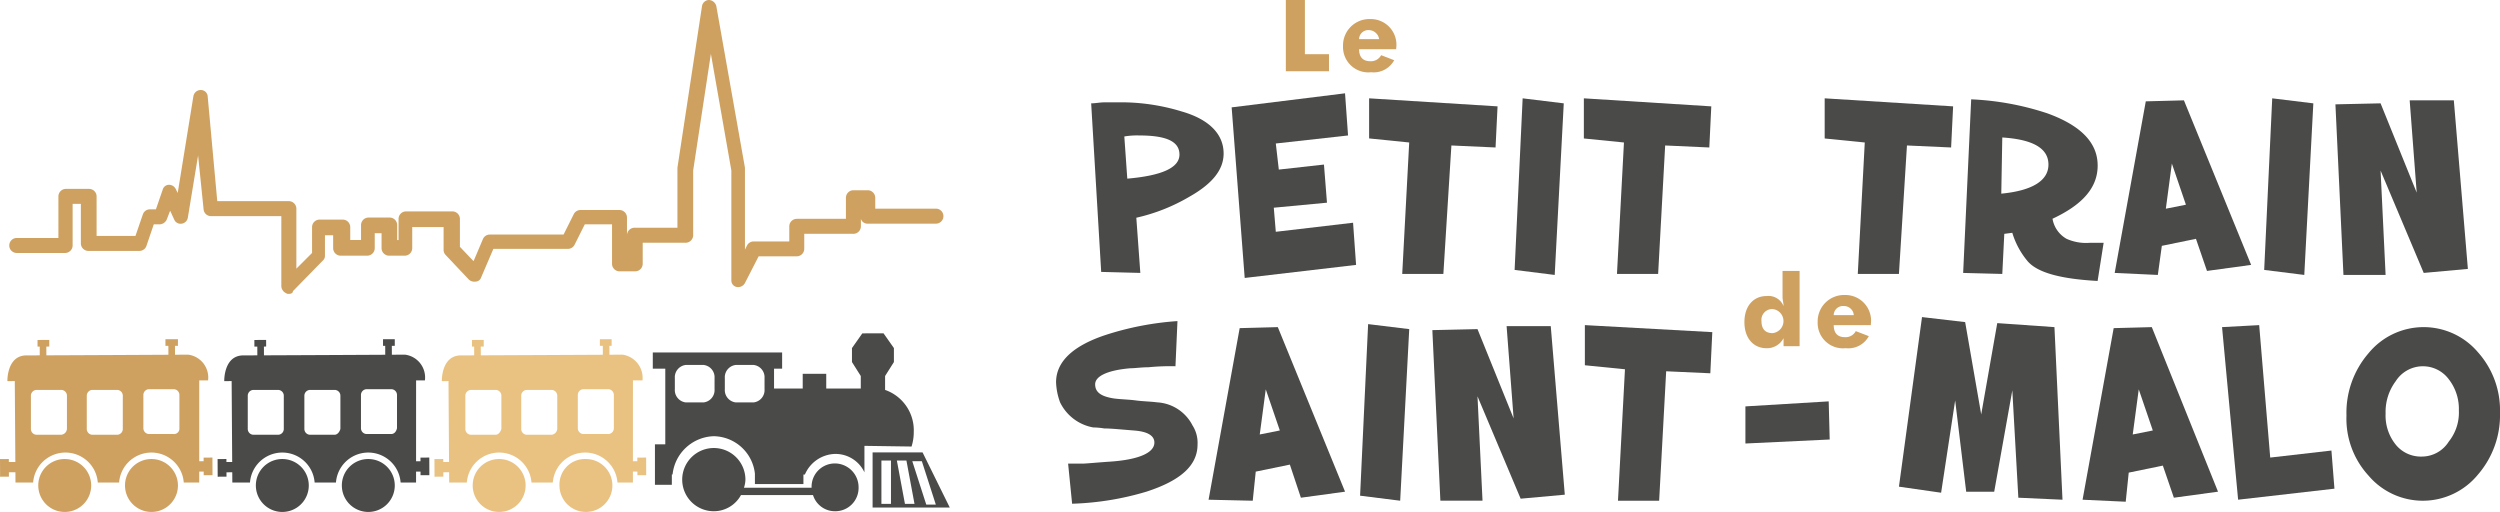 <?xml version="1.0" encoding="UTF-8"?>
<svg xmlns="http://www.w3.org/2000/svg" id="Groupe_3103" data-name="Groupe 3103" width="193.3" height="39.585" viewBox="0 0 193.3 39.585">
  <g id="Groupe_3096" data-name="Groupe 3096" transform="translate(81.654)">
    <g id="Groupe_7" data-name="Groupe 7">
      <g id="Groupe_3" data-name="Groupe 3" transform="translate(2.715 7.215)">
        <path id="Tracé_2" data-name="Tracé 2" d="M16.541,58.857c0,1.241-.853,2.328-2.638,3.336a14.222,14.222,0,0,1-4.112,1.629l.31,4.267-3.026-.078L6.3,54.978c.31,0,.7-.078,1.009-.078H8.317a15.983,15.983,0,0,1,4.965.7C15.455,56.219,16.541,57.383,16.541,58.857Zm-3.414.078c0-1.009-1.009-1.474-3.1-1.474a5.872,5.872,0,0,0-1.164.078L9.093,60.8C11.809,60.564,13.128,59.943,13.128,58.934Z" transform="translate(-6.3 -54.202)" fill="#4a4a49"></path>
        <path id="Tracé_3" data-name="Tracé 3" d="M29.921,67.267l-8.612,1.009L20.3,55.086,29.067,54l.233,3.259-5.586.621.233,2.017,3.491-.388.233,2.948-4.112.388.155,1.862,5.974-.7Z" transform="translate(-9.438 -54)" fill="#4a4a49"></path>
        <path id="Tracé_4" data-name="Tracé 4" d="M43.931,55.121,43.776,58.3l-3.414-.155-.621,9.931H36.56L37.1,57.914,34,57.6V54.5Z" transform="translate(-12.509 -54.112)" fill="#4a4a49"></path>
        <path id="Tracé_5" data-name="Tracé 5" d="M52.3,54.888l-.7,13.267-3.1-.388L49.121,54.5Z" transform="translate(-15.759 -54.112)" fill="#4a4a49"></path>
        <path id="Tracé_6" data-name="Tracé 6" d="M65.253,55.121,65.1,58.3l-3.414-.155-.543,9.931H57.96L58.5,57.914l-3.1-.31V54.5Z" transform="translate(-17.305 -54.112)" fill="#4a4a49"></path>
        <path id="Tracé_7" data-name="Tracé 7" d="M89.331,55.121,89.176,58.3l-3.414-.155-.621,9.931H81.96L82.5,57.914l-3.1-.31V54.5Z" transform="translate(-22.685 -54.112)" fill="#4a4a49"></path>
        <path id="Tracé_8" data-name="Tracé 8" d="M104.062,65.695l-.466,2.948c-2.793-.155-4.655-.621-5.431-1.552A6.183,6.183,0,0,1,97,64.919L96.381,65l-.155,3.1L93.2,68.022,93.821,54.6a21.581,21.581,0,0,1,5.9,1.086c2.56.931,3.879,2.25,3.879,4.034,0,1.707-1.164,3.026-3.491,4.112a2.2,2.2,0,0,0,1.086,1.552,3.681,3.681,0,0,0,1.784.31h1.086Zm-4.267-6.052c0-1.241-1.164-1.94-3.569-2.095l-.078,4.345C98.553,61.66,99.795,60.884,99.795,59.643Z" transform="translate(-25.778 -54.134)" fill="#4a4a49"></path>
        <path id="Tracé_9" data-name="Tracé 9" d="M118.852,67.424l-3.414.466-.853-2.483-2.638.543-.31,2.25-3.336-.155,2.405-13.267,2.948-.078Zm-5.043-4.655-1.086-3.181-.466,3.491Z" transform="translate(-29.163 -54.157)" fill="#4a4a49"></path>
        <path id="Tracé_10" data-name="Tracé 10" d="M127,54.888l-.7,13.267-3.1-.388.621-13.267Z" transform="translate(-32.502 -54.112)" fill="#4a4a49"></path>
        <path id="Tracé_11" data-name="Tracé 11" d="M140.541,67.734l-3.414.31-3.336-7.914.388,8.069h-3.259L130.3,55.01l3.491-.078,2.793,6.905-.543-7.138h3.414Z" transform="translate(-34.094 -54.157)" fill="#4a4a49"></path>
      </g>
      <g id="Groupe_4" data-name="Groupe 4" transform="translate(0 24.517)">
        <path id="Tracé_12" data-name="Tracé 12" d="M13.74,86.243c0,1.629-1.319,2.793-3.957,3.647a22.223,22.223,0,0,1-5.741.931l-.31-3.1H4.817c.31,0,1.009-.078,2.172-.155,2.25-.155,3.414-.7,3.414-1.474,0-.543-.543-.853-1.552-.931S7.067,85,6.524,85a5.8,5.8,0,0,0-.853-.078,3.541,3.541,0,0,1-2.56-1.94,5.016,5.016,0,0,1-.31-1.552c0-1.552,1.241-2.793,3.8-3.647A23.015,23.015,0,0,1,12.188,76.7l-.155,3.491a17.553,17.553,0,0,0-2.095.078c-.543,0-1.009.078-1.4.078-1.784.155-2.715.621-2.715,1.241s.466.931,1.4,1.086c.543.078,1.086.078,1.707.155.543.078,1.086.078,1.707.155a3.277,3.277,0,0,1,2.715,1.784A2.481,2.481,0,0,1,13.74,86.243Z" transform="translate(-2.8 -76.39)" fill="#4a4a49"></path>
        <path id="Tracé_13" data-name="Tracé 13" d="M28.552,90.024l-3.414.466-.853-2.56-2.638.543-.233,2.25L18,90.645l2.405-13.267,2.948-.078Zm-5.043-4.733L22.422,82.11,21.957,85.6Z" transform="translate(-6.207 -76.524)" fill="#4a4a49"></path>
        <path id="Tracé_14" data-name="Tracé 14" d="M36.9,77.388l-.7,13.267-3.1-.388L33.721,77Z" transform="translate(-9.592 -76.457)" fill="#4a4a49"></path>
        <path id="Tracé_15" data-name="Tracé 15" d="M50.541,90.234l-3.414.31-3.336-7.914.388,8.069H40.921L40.3,77.51l3.491-.078,2.793,6.905L46.041,77.2h3.414Z" transform="translate(-11.205 -76.502)" fill="#4a4a49"></path>
        <path id="Tracé_16" data-name="Tracé 16" d="M65.353,77.643,65.2,80.824l-3.414-.155-.543,10.009H58.06L58.6,80.514l-3.1-.31V77.1Z" transform="translate(-14.612 -76.479)" fill="#4a4a49"></path>
        <path id="Tracé_17" data-name="Tracé 17" d="M78.017,87.648l-6.517.31V85.088l6.44-.388Z" transform="translate(-18.199 -78.183)" fill="#4a4a49"></path>
        <path id="Tracé_18" data-name="Tracé 18" d="M99.446,90.421l-3.414-.155-.466-8.3-1.4,7.836H92l-.853-7.06-1.086,7.138L86.8,89.412,88.584,76.3l3.336.388,1.241,7.138,1.241-7.06,4.422.31Z" transform="translate(-21.628 -76.3)" fill="#4a4a49"></path>
        <path id="Tracé_19" data-name="Tracé 19" d="M115.574,90.024l-3.414.466-.853-2.483-2.638.543-.233,2.25-3.336-.155,2.405-13.267,2.948-.078Zm-5.043-4.733-1.086-3.181-.466,3.491Z" transform="translate(-25.73 -76.524)" fill="#4a4a49"></path>
        <path id="Tracé_20" data-name="Tracé 20" d="M127.69,89.746l-7.448.853L119,77.255l2.871-.155.853,10.241,4.733-.543Z" transform="translate(-28.845 -76.479)" fill="#4a4a49"></path>
        <path id="Tracé_21" data-name="Tracé 21" d="M143.271,83.895a7.031,7.031,0,0,1-1.707,4.81,5.508,5.508,0,0,1-8.457.078,6.514,6.514,0,0,1-1.707-4.655,7.031,7.031,0,0,1,1.707-4.81,5.508,5.508,0,0,1,8.457-.078A6.728,6.728,0,0,1,143.271,83.895Zm-3.181-.155a3.728,3.728,0,0,0-.776-2.405,2.493,2.493,0,0,0-4.112.155,3.946,3.946,0,0,0-.776,2.483,3.588,3.588,0,0,0,.776,2.405,2.5,2.5,0,0,0,2.017.931,2.462,2.462,0,0,0,2.095-1.164A3.588,3.588,0,0,0,140.09,83.74Z" transform="translate(-31.625 -76.524)" fill="#4a4a49"></path>
      </g>
      <g id="Groupe_5" data-name="Groupe 5" transform="translate(17.767)">
        <path id="Tracé_22" data-name="Tracé 22" d="M25.7,44.7h1.474v4.19h1.862v1.319H25.7Z" transform="translate(-25.7 -44.7)" fill="#cea161"></path>
        <path id="Tracé_23" data-name="Tracé 23" d="M32.641,48.928c0,.621.31.931.853.931a.891.891,0,0,0,.853-.466l1.009.388a1.8,1.8,0,0,1-1.784.931A1.959,1.959,0,0,1,31.4,48.695,2.039,2.039,0,0,1,33.495,46.6a1.985,1.985,0,0,1,2.017,2.25v.078H32.641Zm.776-1.474a.713.713,0,0,0-.776.7h1.552A.825.825,0,0,0,33.417,47.453Z" transform="translate(-26.978 -45.126)" fill="#cea161"></path>
      </g>
      <g id="Groupe_6" data-name="Groupe 6" transform="translate(53.224 20.948)">
        <path id="Tracé_24" data-name="Tracé 24" d="M75.667,77.519H74.426V76.9a1.44,1.44,0,0,1-1.319.776c-1.009,0-1.707-.776-1.707-2.017s.7-2.017,1.707-2.017a1.257,1.257,0,0,1,1.319.776c0-.233-.078-.466-.078-.7V71.7h1.319Zm-2.095-2.871a.837.837,0,0,0-.853.931c0,.621.31.931.853.931a.935.935,0,0,0,0-1.862Z" transform="translate(-71.4 -71.7)" fill="#cea161"></path>
        <path id="Tracé_25" data-name="Tracé 25" d="M79.941,76.428c0,.621.31.931.853.931a.891.891,0,0,0,.853-.466l1.009.388a1.8,1.8,0,0,1-1.784.931A1.959,1.959,0,0,1,78.7,76.195,2.039,2.039,0,0,1,80.795,74.1a1.985,1.985,0,0,1,2.017,2.25v.078Zm.776-1.474a.713.713,0,0,0-.776.7h1.552A.758.758,0,0,0,80.717,74.953Z" transform="translate(-73.036 -72.238)" fill="#cea161"></path>
      </g>
    </g>
  </g>
  <g id="Groupe_3098" data-name="Groupe 3098" transform="translate(0)">
    <g id="logo-petit-train-RVB_horizontal" transform="translate(0.716 0)">
      <g id="Groupe_33" data-name="Groupe 33" transform="translate(0)">
        <path id="Tracé_1" data-name="Tracé 1" d="M28.016,26.223a.317.317,0,0,1-.211-.053.635.635,0,0,1-.369-.527v-5.43h-5.43a.575.575,0,0,1-.58-.527L21,15.52l-.791,4.8a.559.559,0,0,1-.474.474.531.531,0,0,1-.58-.316l-.316-.685-.264.685a.635.635,0,0,1-.527.369h-.474L17,22.532a.573.573,0,0,1-.527.369H12.516a.585.585,0,0,1-.58-.58V19.264H11.3V22.48a.585.585,0,0,1-.58.58H6.98a.58.58,0,1,1,0-1.16H10.2V18.684a.585.585,0,0,1,.58-.58h1.793a.585.585,0,0,1,.58.58v3.058h3.005l.58-1.687a.573.573,0,0,1,.527-.369h.474l.527-1.529a.506.506,0,0,1,.474-.369.58.58,0,0,1,.527.316l.158.316,1.213-7.486a.574.574,0,0,1,.58-.474.528.528,0,0,1,.527.527l.738,8.066h5.536a.585.585,0,0,1,.58.58v4.639l1.213-1.213v-2a.585.585,0,0,1,.58-.58h1.793a.585.585,0,0,1,.58.58v1H33.6V20.9a.585.585,0,0,1,.58-.58h1.634a.585.585,0,0,1,.58.58v1.16H36.5V20.424a.585.585,0,0,1,.58-.58h3.585a.585.585,0,0,1,.58.58v2.162L42.3,23.692l.738-1.74a.58.58,0,0,1,.527-.316h5.694l.791-1.582a.58.58,0,0,1,.527-.316h3.005a.585.585,0,0,1,.58.58v3.058h0V21.689a.585.585,0,0,1,.58-.58h3.321V16.469l1.9-12.495a.561.561,0,0,1,.527-.474h0a.618.618,0,0,1,.58.474l2.214,12.495V22.8l.158-.316a.58.58,0,0,1,.527-.316h2.742V21a.585.585,0,0,1,.58-.58h3.8V18.789a.585.585,0,0,1,.58-.58h1.107a.585.585,0,0,1,.58.58v.844h4.692a.58.58,0,1,1,0,1.16H72.776a.524.524,0,0,1-.527-.369V21a.585.585,0,0,1-.58.58h-3.8v1.16a.585.585,0,0,1-.58.58H64.341l-1.054,2.056a.6.6,0,0,1-.633.316.513.513,0,0,1-.422-.527V16.68L60.65,7.665,59.28,16.68v5.009a.585.585,0,0,1-.58.58H55.378V23.9a.585.585,0,0,1-.58.58H53.586a.585.585,0,0,1-.58-.58V20.845H50.9l-.791,1.582a.58.58,0,0,1-.527.316H43.832l-.949,2.214a.459.459,0,0,1-.422.316.637.637,0,0,1-.527-.158l-1.793-1.9a.57.57,0,0,1-.158-.369V21.056H37.558v1.634a.585.585,0,0,1-.58.58H35.766a.585.585,0,0,1-.58-.58v-1.16h-.527v1.16a.585.585,0,0,1-.58.58H32.023a.585.585,0,0,1-.58-.58v-1H30.81v1.582a.479.479,0,0,1-.158.369l-2.32,2.372C28.332,26.17,28.174,26.223,28.016,26.223Z" transform="translate(-6.4 -3.5)" fill="#cea161"></path>
      </g>
    </g>
    <g id="Groupe_3097" data-name="Groupe 3097" transform="translate(0 25.773)">
      <g id="Groupe_9" data-name="Groupe 9" transform="translate(50.474)">
        <g id="Groupe_8" data-name="Groupe 8">
          <path id="Tracé_26" data-name="Tracé 26" d="M118.407,111.953a3.665,3.665,0,0,0,.171-1.137,3.3,3.3,0,0,0-2.217-3.24V106.5l.682-1.08v-1.08l-.8-1.137H114.6l-.8,1.137v1.08l.682,1.08v.966h-2.671v-1.137h-1.819v1.137h-2.217v-1.535h.625v-1.25h-10v1.25h.966v5.854h-.8v3.126h1.307v-.8h.057a3.3,3.3,0,0,1,3.183-2.956,3.247,3.247,0,0,1,3.183,2.9v.8h3.751v-.739h.114a2.612,2.612,0,0,1,2.33-1.591,2.469,2.469,0,0,1,2.273,1.421V111.9Zm-15.232-4.433a.959.959,0,0,1-.853,1.023h-1.364a.959.959,0,0,1-.853-1.023v-.853a.959.959,0,0,1,.853-1.023h1.364a.959.959,0,0,1,.853,1.023Zm3.865,0a.959.959,0,0,1-.853,1.023h-1.364a.959.959,0,0,1-.853-1.023v-.853a.959.959,0,0,1,.853-1.023h1.364a.959.959,0,0,1,.853,1.023Zm5.456,5.741a1.8,1.8,0,0,0-1.819,1.819v.057h-5.229a2.043,2.043,0,0,0,.114-.625,2.444,2.444,0,1,0-2.444,2.444,2.393,2.393,0,0,0,2.1-1.25h5.57a1.774,1.774,0,0,0,1.705,1.25,1.8,1.8,0,0,0,1.819-1.819A1.844,1.844,0,0,0,112.5,113.26Zm6.764-.853h-3.865v4.263h5.968Zm-3.183,3.979v-3.353h.739v3.353Zm1.819,0-.625-3.353h.739l.625,3.353Zm.568-3.3h.739l1.08,3.353h-.739Z" transform="translate(-98.4 -103.2)" fill="#4a4a49" fill-rule="evenodd"></path>
        </g>
      </g>
      <g id="Groupe_16" data-name="Groupe 16" transform="translate(33.591 0.455)">
        <path id="Tracé_27" data-name="Tracé 27" d="M73.9,122.346a2.046,2.046,0,1,0,2.046-2.046A2.038,2.038,0,0,0,73.9,122.346Z" transform="translate(-70.942 -111.036)" fill="#e9c282" fill-rule="evenodd"></path>
        <path id="Tracé_28" data-name="Tracé 28" d="M85.7,122.346a2.046,2.046,0,1,0,2.046-2.046A1.97,1.97,0,0,0,85.7,122.346Z" transform="translate(-76.033 -111.036)" fill="#e9c282" fill-rule="evenodd"></path>
        <g id="Groupe_11" data-name="Groupe 11" transform="translate(1.083 2.671)">
          <g id="Groupe_10" data-name="Groupe 10">
            <path id="Tracé_29" data-name="Tracé 29" d="M84.866,108.7l-14.266.057.057,8.355h1.364a2.507,2.507,0,0,1,5,0h1.648a2.507,2.507,0,0,1,5,0h1.194Zm-10.628,4.717H72.362a.448.448,0,0,1-.455-.455v-2.558a.448.448,0,0,1,.455-.455h1.876a.448.448,0,0,1,.455.455v2.558C74.635,113.19,74.465,113.417,74.238,113.417Zm4.32,0H76.682a.448.448,0,0,1-.455-.455v-2.558a.448.448,0,0,1,.455-.455h1.876a.448.448,0,0,1,.455.455v2.558A.489.489,0,0,1,78.557,113.417Zm4.376-.057H81.058a.448.448,0,0,1-.455-.455v-2.558a.448.448,0,0,1,.455-.455h1.876a.448.448,0,0,1,.455.455v2.558A.448.448,0,0,1,82.934,113.361Z" transform="translate(-70.6 -108.7)" fill="#e9c282" fill-rule="evenodd"></path>
          </g>
        </g>
        <path id="Tracé_30" data-name="Tracé 30" d="M85.216,108.089l-15.516.057s-.057-1.989,1.478-1.989,12.5-.057,12.5-.057A1.816,1.816,0,0,1,85.216,108.089Z" transform="translate(-69.129 -104.906)" fill="#e9c282" fill-rule="evenodd"></path>
        <g id="Groupe_12" data-name="Groupe 12" transform="translate(0 9.264)">
          <rect id="Rectangle_7" data-name="Rectangle 7" width="1.023" height="0.796" transform="translate(0.513 0.232) rotate(-0.352)" fill="#e9c282"></rect>
          <rect id="Rectangle_8" data-name="Rectangle 8" width="0.682" height="1.364" transform="translate(0 0.003) rotate(-0.278)" fill="#e9c282"></rect>
        </g>
        <g id="Groupe_13" data-name="Groupe 13" transform="translate(14.894 9.15)">
          <path id="Tracé_31" data-name="Tracé 31" d="M94.9,121.4h1.023v-.8H94.9Z" transform="translate(-94.9 -120.315)" fill="#e9c282" fill-rule="evenodd"></path>
          <rect id="Rectangle_9" data-name="Rectangle 9" width="0.682" height="1.364" transform="translate(0.793 0.003) rotate(-0.247)" fill="#e9c282"></rect>
        </g>
        <g id="Groupe_14" data-name="Groupe 14" transform="translate(2.901 0.056)">
          <rect id="Rectangle_10" data-name="Rectangle 10" width="0.512" height="1.137" transform="translate(0.169 0.287) rotate(-0.225)" fill="#e9c282"></rect>
          <rect id="Rectangle_11" data-name="Rectangle 11" width="0.909" height="0.512" transform="translate(0 0.003) rotate(-0.177)" fill="#e9c282"></rect>
        </g>
        <g id="Groupe_15" data-name="Groupe 15" transform="translate(12.791)">
          <rect id="Rectangle_12" data-name="Rectangle 12" width="0.512" height="1.137" transform="translate(0.225 0.286) rotate(-0.262)" fill="#e9c282"></rect>
          <path id="Tracé_32" data-name="Tracé 32" d="M92.109,104.512V104H91.2v.512Z" transform="translate(-91.2 -104)" fill="#e9c282" fill-rule="evenodd"></path>
        </g>
      </g>
      <g id="Groupe_23" data-name="Groupe 23" transform="translate(16.824 0.455)">
        <path id="Tracé_33" data-name="Tracé 33" d="M44.4,122.346a2.046,2.046,0,1,0,2.046-2.046A2.038,2.038,0,0,0,44.4,122.346Z" transform="translate(-41.441 -111.036)" fill="#4a4a49" fill-rule="evenodd"></path>
        <path id="Tracé_34" data-name="Tracé 34" d="M56.1,122.346a2.046,2.046,0,1,0,2.046-2.046A2.038,2.038,0,0,0,56.1,122.346Z" transform="translate(-46.492 -111.036)" fill="#4a4a49" fill-rule="evenodd"></path>
        <g id="Groupe_18" data-name="Groupe 18" transform="translate(1.083 2.671)">
          <g id="Groupe_17" data-name="Groupe 17">
            <path id="Tracé_35" data-name="Tracé 35" d="M55.366,108.7l-14.266.057.057,8.355h1.364a2.507,2.507,0,0,1,5,0h1.648a2.507,2.507,0,0,1,5,0h1.194Zm-10.685,4.717H42.805a.448.448,0,0,1-.455-.455v-2.558a.448.448,0,0,1,.455-.455h1.876a.448.448,0,0,1,.455.455v2.558A.448.448,0,0,1,44.681,113.417Zm4.376,0H47.182a.448.448,0,0,1-.455-.455v-2.558a.448.448,0,0,1,.455-.455h1.876a.448.448,0,0,1,.455.455v2.558C49.455,113.19,49.284,113.417,49.057,113.417Zm4.376-.057H51.558a.448.448,0,0,1-.455-.455v-2.558a.448.448,0,0,1,.455-.455h1.876a.448.448,0,0,1,.455.455v2.558C53.831,113.19,53.661,113.361,53.434,113.361Z" transform="translate(-41.1 -108.7)" fill="#4a4a49" fill-rule="evenodd"></path>
          </g>
        </g>
        <path id="Tracé_36" data-name="Tracé 36" d="M55.616,108.089l-15.516.057s-.057-1.989,1.478-1.989,12.5-.057,12.5-.057A1.78,1.78,0,0,1,55.616,108.089Z" transform="translate(-39.585 -104.906)" fill="#4a4a49" fill-rule="evenodd"></path>
        <g id="Groupe_19" data-name="Groupe 19" transform="translate(0 9.264)">
          <rect id="Rectangle_13" data-name="Rectangle 13" width="1.023" height="0.796" transform="translate(0.456 0.233) rotate(-0.352)" fill="#4a4a49"></rect>
          <rect id="Rectangle_14" data-name="Rectangle 14" width="0.682" height="1.364" transform="translate(0 0.003) rotate(-0.278)" fill="#4a4a49"></rect>
        </g>
        <g id="Groupe_20" data-name="Groupe 20" transform="translate(14.837 9.15)">
          <path id="Tracé_37" data-name="Tracé 37" d="M65.357,121.4h.966v-.8H65.3Z" transform="translate(-65.3 -120.315)" fill="#4a4a49" fill-rule="evenodd"></path>
          <rect id="Rectangle_15" data-name="Rectangle 15" width="0.682" height="1.364" transform="translate(0.85 0.003) rotate(-0.247)" fill="#4a4a49"></rect>
        </g>
        <g id="Groupe_21" data-name="Groupe 21" transform="translate(2.844 0.056)">
          <rect id="Rectangle_16" data-name="Rectangle 16" width="0.512" height="1.137" transform="translate(0.226 0.287) rotate(-0.225)" fill="#4a4a49"></rect>
          <rect id="Rectangle_17" data-name="Rectangle 17" width="0.909" height="0.512" transform="translate(0 0.003) rotate(-0.177)" fill="#4a4a49"></rect>
        </g>
        <g id="Groupe_22" data-name="Groupe 22" transform="translate(12.791)">
          <rect id="Rectangle_18" data-name="Rectangle 18" width="0.512" height="1.137" transform="translate(0.168 0.286) rotate(-0.262)" fill="#4a4a49"></rect>
          <path id="Tracé_38" data-name="Tracé 38" d="M62.609,104.512V104H61.7v.512Z" transform="translate(-61.7 -104)" fill="#4a4a49" fill-rule="evenodd"></path>
        </g>
      </g>
      <g id="Groupe_30" data-name="Groupe 30" transform="translate(0 0.455)">
        <path id="Tracé_39" data-name="Tracé 39" d="M14.8,122.346a2.046,2.046,0,1,0,2.046-2.046A2.038,2.038,0,0,0,14.8,122.346Z" transform="translate(-11.841 -111.036)" fill="#cea161" fill-rule="evenodd"></path>
        <path id="Tracé_40" data-name="Tracé 40" d="M26.6,122.346a2.046,2.046,0,1,0,2.046-2.046A2.038,2.038,0,0,0,26.6,122.346Z" transform="translate(-16.934 -111.036)" fill="#cea161" fill-rule="evenodd"></path>
        <g id="Groupe_25" data-name="Groupe 25" transform="translate(1.14 2.671)">
          <g id="Groupe_24" data-name="Groupe 24">
            <path id="Tracé_41" data-name="Tracé 41" d="M25.866,108.7l-14.266.057.057,8.355h1.364a2.507,2.507,0,0,1,5,0h1.648a2.507,2.507,0,0,1,5,0h1.194Zm-10.685,4.717H13.305a.448.448,0,0,1-.455-.455v-2.558a.448.448,0,0,1,.455-.455h1.876a.448.448,0,0,1,.455.455v2.558A.489.489,0,0,1,15.181,113.417Zm4.32,0H17.625a.448.448,0,0,1-.455-.455v-2.558a.448.448,0,0,1,.455-.455H19.5a.448.448,0,0,1,.455.455v2.558A.448.448,0,0,1,19.5,113.417Zm4.376-.057H22a.448.448,0,0,1-.455-.455v-2.558a.448.448,0,0,1,.455-.455h1.876a.448.448,0,0,1,.455.455v2.558A.418.418,0,0,1,23.877,113.361Z" transform="translate(-11.6 -108.7)" fill="#cea161" fill-rule="evenodd"></path>
          </g>
        </g>
        <path id="Tracé_42" data-name="Tracé 42" d="M26.116,108.089l-15.516.057s-.057-1.989,1.478-1.989,12.5-.057,12.5-.057A1.78,1.78,0,0,1,26.116,108.089Z" transform="translate(-10.028 -104.906)" fill="#cea161" fill-rule="evenodd"></path>
        <g id="Groupe_26" data-name="Groupe 26" transform="translate(0 9.264)">
          <rect id="Rectangle_19" data-name="Rectangle 19" width="1.023" height="0.796" transform="translate(0.513 0.232) rotate(-0.352)" fill="#cea161"></rect>
          <rect id="Rectangle_20" data-name="Rectangle 20" width="0.682" height="1.364" transform="translate(0 0.003) rotate(-0.278)" fill="#cea161"></rect>
        </g>
        <g id="Groupe_27" data-name="Groupe 27" transform="translate(14.894 9.15)">
          <path id="Tracé_43" data-name="Tracé 43" d="M35.8,121.4h1.023v-.8H35.8Z" transform="translate(-35.8 -120.315)" fill="#cea161" fill-rule="evenodd"></path>
          <rect id="Rectangle_21" data-name="Rectangle 21" width="0.682" height="1.364" transform="translate(0.85 0.003) rotate(-0.247)" fill="#cea161"></rect>
        </g>
        <g id="Groupe_28" data-name="Groupe 28" transform="translate(2.901 0.056)">
          <rect id="Rectangle_22" data-name="Rectangle 22" width="0.512" height="1.137" transform="translate(0.169 0.287) rotate(-0.225)" fill="#cea161"></rect>
          <rect id="Rectangle_23" data-name="Rectangle 23" width="0.909" height="0.512" transform="translate(0 0.003) rotate(-0.177)" fill="#cea161"></rect>
        </g>
        <g id="Groupe_29" data-name="Groupe 29" transform="translate(12.792)">
          <rect id="Rectangle_24" data-name="Rectangle 24" width="0.512" height="1.137" transform="translate(0.225 0.286) rotate(-0.262)" fill="#cea161"></rect>
          <path id="Tracé_44" data-name="Tracé 44" d="M33.066,104.512V104H32.1v.512Z" transform="translate(-32.1 -104)" fill="#cea161" fill-rule="evenodd"></path>
        </g>
      </g>
    </g>
  </g>
</svg>
